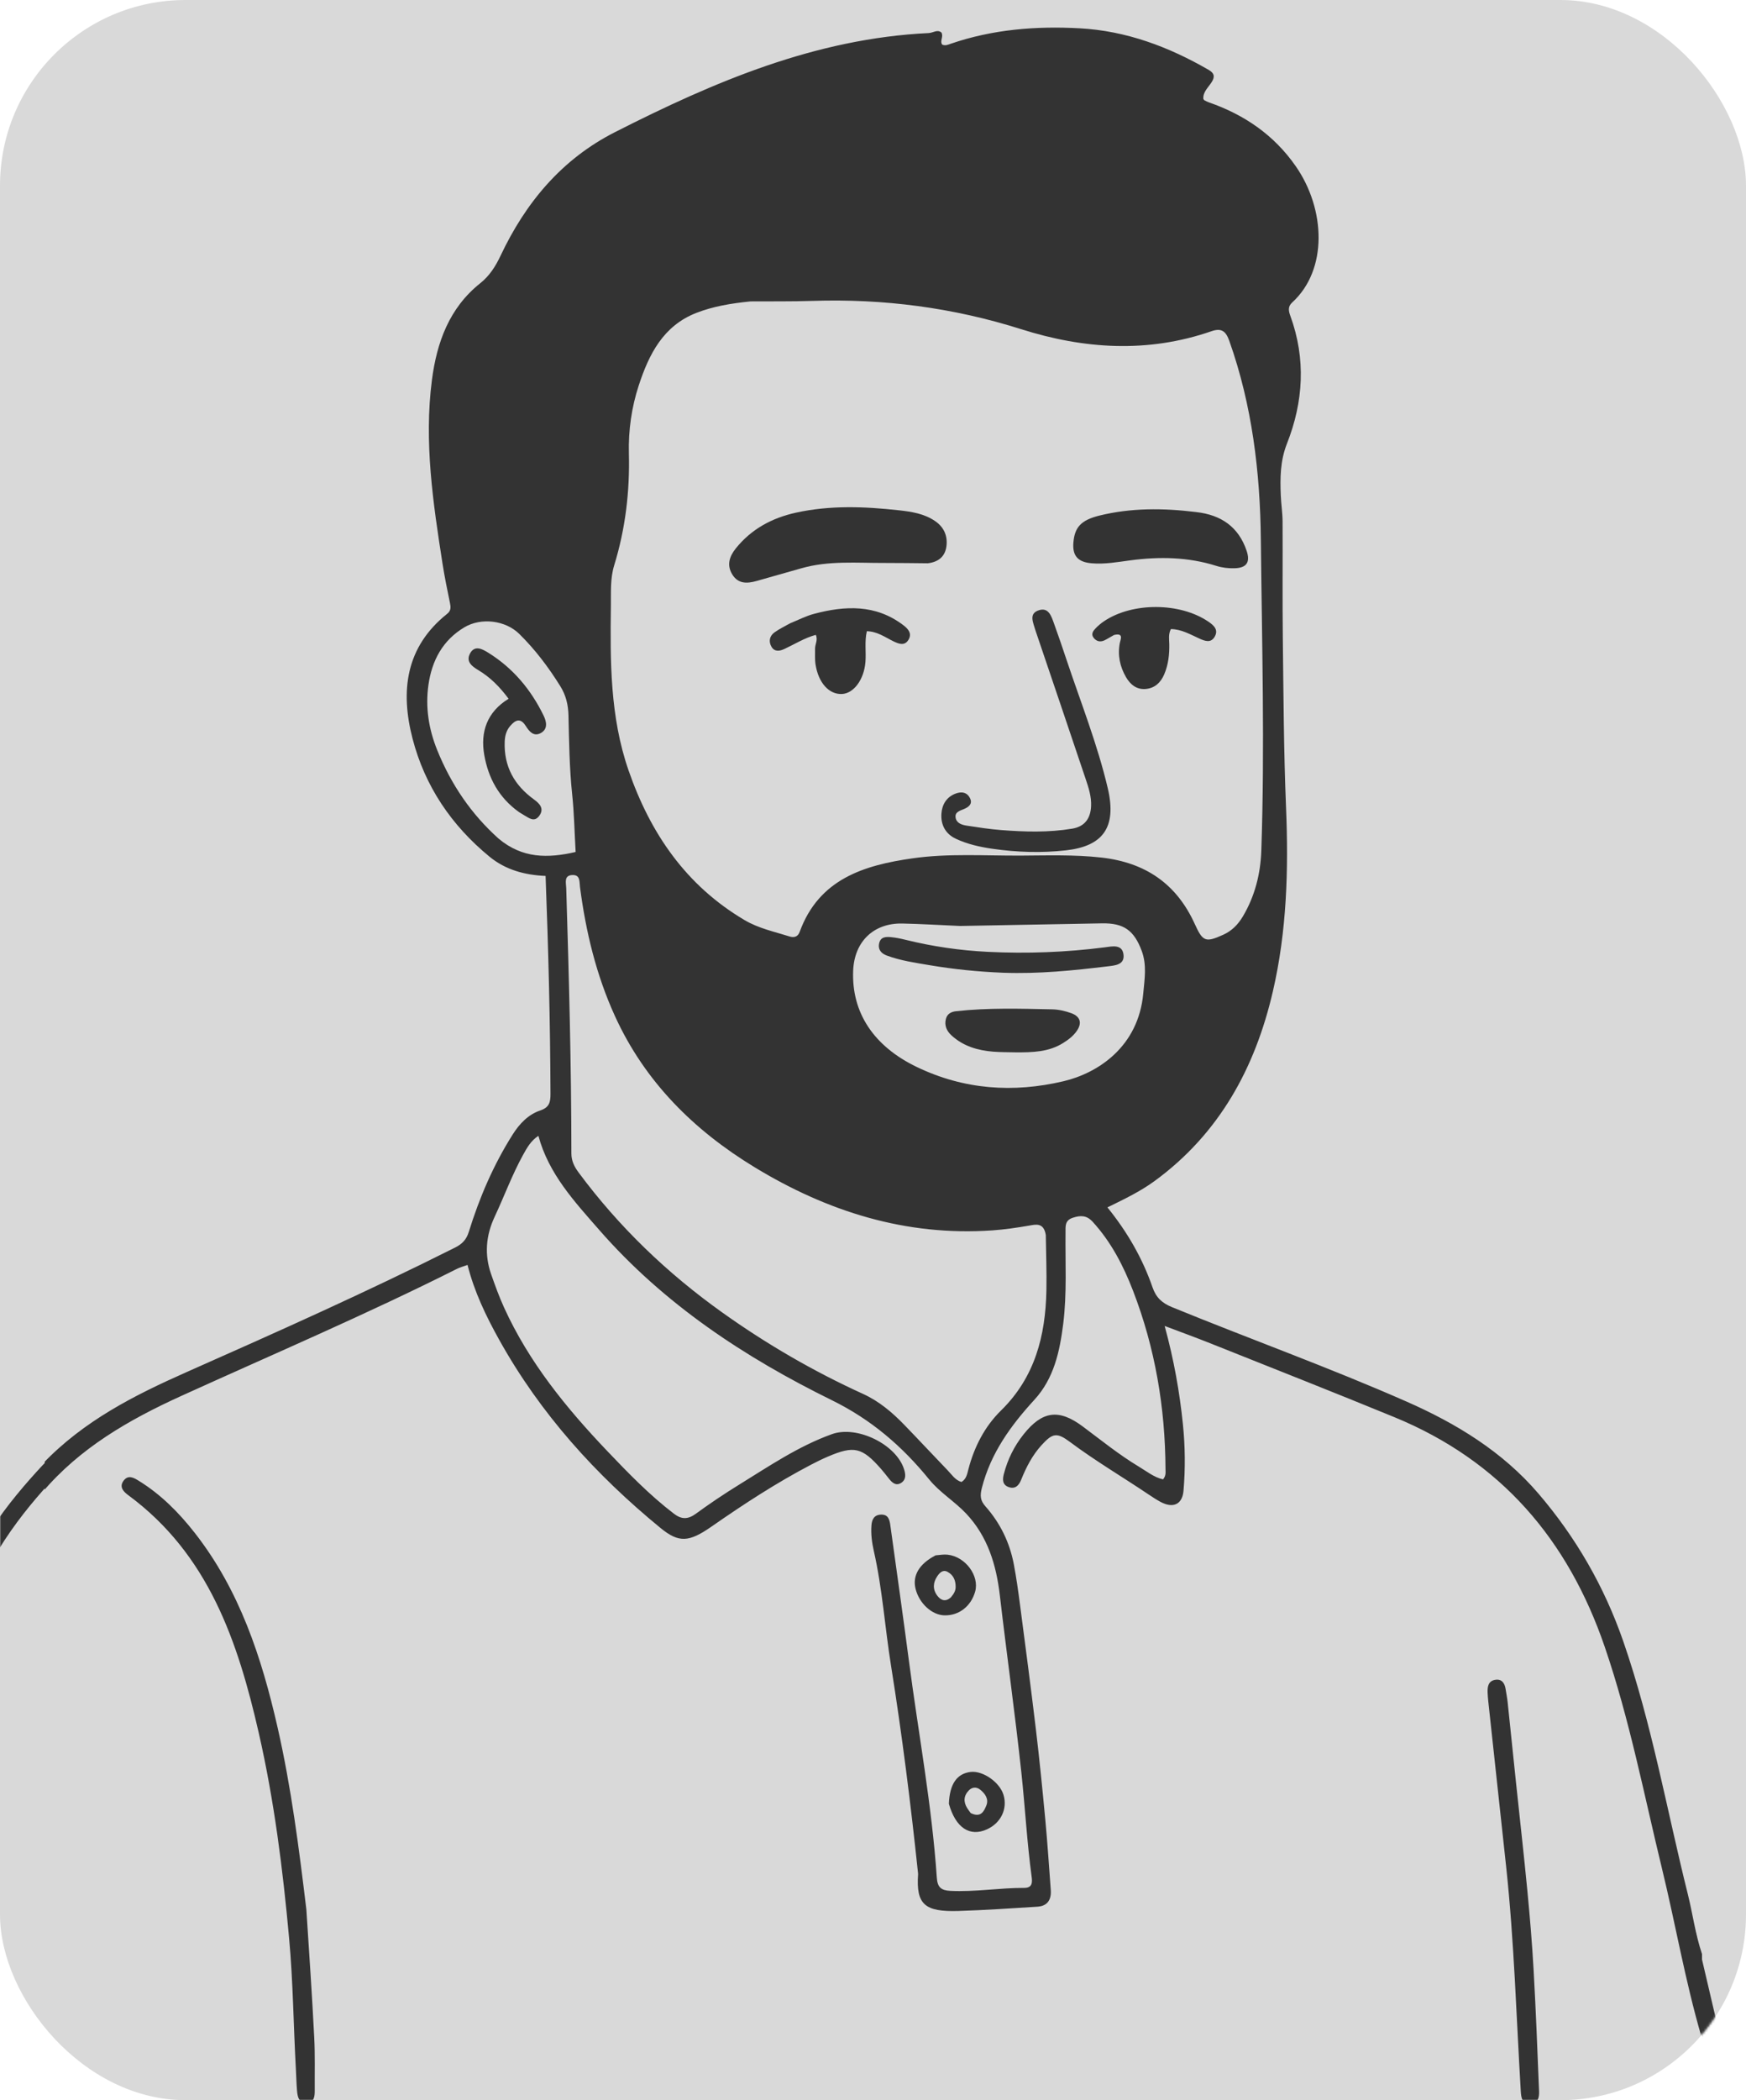 <svg width="762" height="916" viewBox="0 0 762 916" fill="none" xmlns="http://www.w3.org/2000/svg">
<rect width="762" height="916" rx="81" fill="#D9D9D9"/>
<mask id="mask0_4_51" style="mask-type:alpha" maskUnits="userSpaceOnUse" x="0" y="0" width="762" height="916">
<rect width="762" height="916" rx="81" fill="#D9D9D9"/>
</mask>
<g mask="url(#mask0_4_51)">
<g clip-path="url(#clip0_4_51)">
<path d="M18.434 650.921C34.742 631.622 56.202 619.245 79.148 608.825C119.359 590.564 159.999 573.228 199.482 553.387C200.726 552.762 202.11 552.412 204.044 551.711C207.021 563.495 212.133 574.069 217.887 584.399C235.792 616.545 259.981 643.286 288.303 666.469C296.281 672.999 300.682 672.674 310.531 665.821C324.54 656.073 338.815 646.748 353.963 638.831C356.346 637.585 358.766 636.39 361.238 635.334C372.742 630.415 376.222 631.232 384.551 640.722C385.734 642.07 386.825 643.5 387.942 644.905C389.371 646.703 391.024 648.273 393.38 646.709C395.54 645.275 395.22 642.94 394.56 640.837C391.154 629.98 374.03 621.58 363.089 625.504C348.423 630.765 335.613 639.505 322.483 647.601C316.071 651.556 309.795 655.766 303.71 660.206C300.257 662.726 297.492 662.801 294.092 660.198C283.49 652.081 274.23 642.545 265.071 632.933C247.164 614.141 230.84 594.15 219.986 570.285C217.838 565.561 216.059 560.656 214.343 555.752C211.354 547.211 212.034 538.906 215.891 530.671C220.074 521.738 223.47 512.44 228.242 503.775C229.967 500.644 231.704 497.506 234.975 495.404C239.453 512.023 250.739 524.104 261.531 536.457C289.787 568.797 324.977 592.007 363.043 610.707C380.229 619.149 393.741 630.787 405.494 645.243C410.177 651.003 416.661 654.844 421.695 660.199C431.081 670.185 434.807 682.521 436.361 695.859C439.363 721.642 442.982 747.357 445.756 773.164C447.381 788.291 448.2 803.507 450.239 818.602C450.566 821.025 450.552 823.432 446.991 823.417C436.223 823.373 425.539 825.249 414.732 824.708C410.736 824.508 409.135 823.156 408.851 818.981C406.694 787.314 400.834 756.116 396.717 724.695C394.114 704.828 391.294 684.997 388.549 665.153C388.185 662.519 387.499 660.499 384.467 660.604C381.578 660.704 380.524 662.641 380.325 665.285C380.039 669.084 380.526 672.808 381.362 676.491C385.098 692.945 386.194 709.793 388.852 726.4C393.665 756.473 397.454 786.666 400.648 816.942C400.667 817.12 400.691 817.302 400.678 817.479C399.745 830.738 403.661 833.927 418.331 833.476C429.798 833.124 441.253 832.33 452.706 831.621C457.215 831.342 458.898 828.496 458.581 824.263C457.82 814.077 457.154 803.881 456.202 793.713C454.966 780.518 453.649 767.327 452.079 754.169C449.916 736.039 447.517 717.936 445.148 699.831C444.383 693.979 443.566 688.123 442.47 682.326C440.667 672.786 436.52 664.275 430.08 657.013C427.792 654.433 427.644 652.35 428.524 648.911C432.4 633.767 441.134 621.756 451.443 610.51C459.981 601.196 462.496 589.475 464.017 577.38C465.68 564.144 464.873 550.87 465.021 537.61C465.051 534.937 464.616 532.296 468.223 531.122C471.637 530.011 474.254 530.023 476.889 532.905C484.912 541.681 490.251 552.001 494.474 562.932C504.142 587.956 508.536 613.974 508.657 640.75C508.664 642.139 508.955 643.637 507.569 645.234C503.67 644.359 500.441 641.734 497.005 639.67C488.368 634.482 480.548 628.126 472.484 622.122C462.066 614.364 454.83 615.375 446.673 625.652C442.599 630.786 439.758 636.538 438.107 642.878C437.467 645.335 437.435 647.678 440.336 648.639C443.205 649.588 444.732 647.731 445.664 645.404C447.882 639.864 450.592 634.635 454.657 630.198C459.4 625.021 461.267 624.668 466.982 628.933C478.079 637.215 490.006 644.235 501.473 651.952C503.11 653.054 504.775 654.132 506.51 655.069C511.904 657.981 515.995 656.219 516.512 650.221C517.345 640.565 517.24 630.855 516.251 621.196C514.811 607.13 512.362 593.231 508.286 578.323C515.552 581.075 521.849 583.353 528.065 585.834C554.897 596.546 581.784 607.112 608.514 618.092C655.048 637.208 684.36 671.584 700.377 718.356C711.202 749.968 717.486 782.749 725.367 815.124C731.252 839.302 735.433 863.87 742.502 888.12C742.805 876.528 742.805 864.656 742.805 852.28C739.847 843.485 738.754 834.743 736.632 826.25C727.425 789.409 720.918 751.875 708.439 715.873C700.175 692.032 687.759 670.495 671.349 651.363C655.702 633.121 635.666 620.917 613.933 611.342C580.243 596.501 545.58 584.055 511.515 570.13C507.176 568.357 504.544 565.968 502.99 561.475C498.63 548.87 492.045 537.393 483.309 526.609C490.714 522.99 497.651 519.669 503.873 515.122C532.124 494.476 547.742 465.856 555.49 432.511C561.619 406.132 562.372 379.325 561.266 352.329C560.253 327.59 560.149 302.811 559.849 278.047C559.645 261.174 559.841 244.297 559.746 227.422C559.724 223.669 559.128 219.922 558.971 216.165C558.649 208.476 558.69 201.02 561.661 193.487C568.862 175.233 569.992 156.537 563.144 137.778C562.366 135.646 561.958 133.738 563.952 131.919C579.527 117.72 578.558 91.285 565.517 72.522C556.027 58.87 543.076 50.031 527.549 44.637C526.882 44.405 526.253 44.057 525.621 43.733C525.478 43.659 525.4 43.46 525.168 43.156C524.933 40.1 527.346 38.132 528.822 35.794C530.321 33.422 529.914 31.881 527.55 30.514C510.075 20.407 491.561 13.455 471.214 12.344C452.069 11.299 433.19 12.81 414.904 19.092C413.73 19.495 412.572 20.076 411.202 19.452C410.04 17.836 411.921 16 410.843 14.168C409.09 12.717 407.218 14.328 405.357 14.417C355.896 16.774 311.632 35.676 268.376 57.643C245.151 69.437 229.404 88.344 218.448 111.547C216.264 116.172 213.638 120.315 209.594 123.533C196.023 134.33 190.617 149.408 188.498 165.762C185.002 192.747 189.001 219.411 193.156 246.009C194.04 251.668 195.204 257.287 196.357 262.901C196.742 264.774 196.903 266.323 195.167 267.705C176.962 282.195 174.672 301.453 180.055 322.183C185.432 342.887 197.005 360.004 213.62 373.633C220.715 379.452 229.071 381.644 238.109 382.051C239.324 413.983 240.135 445.522 240.246 477.08C240.259 480.653 239.795 482.994 235.781 484.337C230.548 486.088 226.736 490.111 223.79 494.753C215.379 508.014 209.232 522.336 204.601 537.28C203.525 540.752 201.636 542.613 198.593 544.142C160.079 563.494 120.729 581.038 81.334 598.49C58.582 608.568 36.515 619.742 18.744 638.312C18.434 642.469 18.434 646.447 18.434 650.921ZM327.539 131.462C336.518 131.397 345.504 131.528 354.476 131.234C385.595 130.214 415.955 134.162 445.708 143.587C473.171 152.287 500.951 154.071 528.703 144.468C533.097 142.948 534.991 144.429 536.505 148.693C546.476 176.763 549.967 206.025 550.269 235.406C550.733 280.608 552.021 325.832 550.468 371.038C550.122 381.129 547.667 390.895 542.394 399.742C540.318 403.226 537.62 405.989 533.878 407.684C526.088 411.21 524.929 410.7 521.406 402.954C513.425 385.407 499.792 376.145 480.554 374.014C468.877 372.721 457.26 373.113 445.627 373.178C429.861 373.265 414.017 372.136 398.34 374.354C377.001 377.373 357.375 383.413 348.987 406.473C348.192 408.659 346.464 409.034 344.626 408.455C337.972 406.36 331.111 404.945 324.959 401.311C299.391 386.211 283.833 363.474 274.3 335.963C266.207 312.609 266.293 288.417 266.604 264.193C266.68 258.298 266.274 252.341 268.051 246.567C272.947 230.662 274.878 214.398 274.462 197.762C274.21 187.687 275.633 177.667 278.768 168.103C283.217 154.527 289.452 142.048 304.016 136.428C311.253 133.635 318.85 132.331 327.539 131.462ZM456.412 538.645C456.515 546.716 456.835 554.791 456.676 562.856C456.287 582.61 451.676 600.694 436.868 615.202C429.741 622.184 425.188 631.053 422.635 640.817C422.102 642.853 421.775 645.063 419.607 646.384C416.871 645.558 415.401 643.177 413.579 641.288C407.222 634.7 400.994 627.988 394.621 621.415C389.35 615.978 383.636 611.137 376.622 607.945C354.985 598.096 334.506 586.2 315.163 572.407C291.165 555.296 270.112 535.112 252.527 511.4C250.69 508.923 249.371 506.402 249.369 503.066C249.35 464.481 248.295 425.914 247.118 387.35C247.047 385.042 245.967 381.705 249.951 381.652C253.318 381.607 252.831 384.652 253.122 386.878C255.663 406.354 260.21 425.288 268.408 443.231C281.477 471.837 302.819 492.971 329.272 509.064C361.079 528.414 395.338 539.256 433.118 536.634C438.512 536.26 443.791 535.465 449.099 534.563C451.915 534.085 455.499 533.021 456.412 538.645ZM418.989 403.865C439.618 403.485 460.247 403.113 480.875 402.721C490.415 402.539 494.936 405.762 498.271 414.717C500.567 420.882 499.522 426.975 498.954 433.251C496.837 456.61 479.097 468.06 464.138 471.586C442.236 476.749 420.749 475.281 400.128 465.379C381.386 456.38 371.556 441.712 372.347 423.268C372.886 410.679 381.256 402.554 393.767 402.793C401.83 402.947 409.885 403.485 418.989 403.865ZM217.564 365.738C205.586 355.002 196.829 342.04 190.812 327.171C187.104 318.007 185.59 308.504 186.981 298.718C188.489 288.117 193.17 279.265 202.664 273.605C209.987 269.239 220.577 270.539 226.615 276.478C233.559 283.307 239.383 291.026 244.529 299.286C246.975 303.215 247.983 307.351 248.094 312.002C248.369 323.461 248.499 334.927 249.701 346.362C250.574 354.667 250.733 363.047 251.221 371.593C239.059 374.402 227.946 374.467 217.564 365.738Z" fill="#333333"/>
<path d="M133.699 832.802C130.455 805.848 127.064 779.395 121.131 753.375C114.194 722.945 104.567 693.546 84.946 668.513C78.064 659.733 70.229 651.821 60.628 645.901C58.476 644.573 56.001 643.058 53.941 645.804C51.857 648.583 53.982 650.663 55.983 652.138C90.966 677.912 103.798 715.861 112.916 755.761C119.666 785.295 123.441 815.282 126.182 845.441C127.92 864.555 128.089 883.717 129.146 902.847C129.314 905.891 129.371 908.944 129.64 911.979C129.869 914.571 130.45 917.35 133.773 917.231C137.156 917.11 137.376 914.327 137.358 911.685C137.306 903.972 137.532 896.244 137.135 888.549C136.184 870.117 134.94 851.699 133.699 832.802Z" fill="#333333"/>
<path d="M649.959 746.104C652.472 769.199 654.935 791.816 657.354 814.437C660.824 846.893 661.765 879.516 663.704 912.073C663.876 914.958 664.276 917.793 667.952 917.649C671.3 917.518 671.789 914.668 671.687 912.106C670.984 894.557 670.302 877.005 669.322 859.47C668.673 847.856 667.698 836.254 666.584 824.674C665.06 808.827 663.257 793.008 661.592 777.174C660.377 765.607 659.206 754.034 657.98 742.468C657.773 740.516 657.385 738.583 657.078 736.642C656.658 733.985 655.336 732.149 652.42 732.688C649.496 733.228 649.144 735.723 649.227 738.138C649.312 740.639 649.659 743.131 649.959 746.104Z" fill="#333333"/>
<path d="M408.321 678.371C401.094 682.104 398.13 687.274 399.585 693.018C401.192 699.365 406.722 704.42 412.193 704.544C418.5 704.687 423.766 700.614 425.58 694.187C427.524 687.303 421.332 678.934 413.568 678.084C411.983 677.911 410.351 678.17 408.321 678.371ZM415.004 696.677C412.754 698.736 410.705 698.139 409.067 695.975C406.997 693.239 407.161 690.29 409.03 687.515C410.043 686.011 411.44 684.495 413.464 685.531C416.082 686.871 417.115 689.322 417.068 692.218C417.045 693.704 416.442 694.987 415.004 696.677Z" fill="#333333"/>
<path d="M414.114 786.728C417.082 797.262 423.269 801.26 430.744 797.867C436.819 795.11 439.78 788.955 437.963 782.865C436.312 777.328 428.984 772.21 423.613 772.841C417.65 773.542 414.442 778.057 414.114 786.728ZM423.639 790.774C423.124 790.055 422.566 789.362 422.101 788.612C420.382 785.837 420.579 783.163 422.868 780.844C424.29 779.403 426.177 779.312 427.729 780.53C429.924 782.253 431.605 784.656 430.473 787.452C429.465 789.942 428.09 792.976 423.639 790.774Z" fill="#333333"/>
<path d="M404.931 245.682C409.952 245.062 412.614 242.389 413.083 237.962C413.547 233.575 411.908 229.902 408.155 227.308C403.391 224.017 397.806 223.174 392.337 222.568C377.331 220.905 362.286 220.319 347.379 223.599C336.913 225.902 327.893 230.751 321.096 239.23C318.325 242.687 317.057 246.497 319.628 250.618C322.206 254.748 326.108 254.537 330.143 253.411C336.697 251.583 343.241 249.718 349.783 247.847C361.736 244.427 373.981 245.588 386.145 245.534C392.245 245.507 398.346 245.642 404.931 245.682Z" fill="#333333"/>
<path d="M521.973 223.333C507.521 221.552 493.554 221.495 479.82 224.87C471.66 226.875 469.026 230.069 468.464 236.563C467.959 242.398 470.383 245.146 476.349 245.674C482.142 246.187 487.815 245.121 493.494 244.374C506.094 242.718 518.533 242.94 530.757 246.786C533.353 247.602 536.014 247.922 538.729 247.852C544.023 247.716 545.783 245.277 544.034 240.151C540.526 229.872 533.059 224.576 521.973 223.333Z" fill="#333333"/>
<path d="M451.947 275.105C459.333 296.881 466.588 318.25 473.773 339.642C475.08 343.534 476.389 347.441 476.178 351.682C475.909 357.075 473.314 360.523 467.967 361.418C457.647 363.146 447.245 362.838 436.87 362.032C431.881 361.645 426.917 360.872 421.966 360.118C419.816 359.791 417.44 359.065 417.049 356.609C416.652 354.115 418.984 353.6 420.814 352.815C422.727 351.995 424.479 350.683 423.413 348.313C422.165 345.539 419.714 345.124 417.043 346.126C413.043 347.628 411.133 350.978 410.86 354.859C410.524 359.651 412.558 363.665 417.123 365.812C422.188 368.195 427.655 369.413 433.143 370.2C443.813 371.732 454.481 372.091 465.297 370.866C481.072 369.078 487.536 361.136 483.467 343.817C478.963 324.645 471.634 306.261 465.398 287.579C463.641 282.315 461.849 277.06 459.958 271.843C458.859 268.813 457.666 264.884 453.561 266.108C448.753 267.54 450.936 271.506 451.947 275.105Z" fill="#333333"/>
<path d="M344.818 271.859C342.281 273.286 339.993 274.373 337.979 275.837C335.817 277.409 335.379 279.809 336.681 282.065C338.032 284.405 340.263 284.019 342.377 283.031C346.883 280.923 351.141 278.238 356.04 276.89C357.05 279.148 355.691 280.979 355.719 282.897C355.753 285.221 355.569 287.584 355.929 289.859C357.193 297.85 361.814 302.91 367.383 302.692C372.58 302.488 377.065 296.438 377.698 288.762C378.06 284.37 377.248 279.902 378.314 275.31C382.891 275.405 386.261 277.93 389.9 279.702C392.283 280.862 394.83 281.86 396.519 278.984C398.14 276.226 396.275 274.225 394.171 272.632C382.127 263.507 368.796 264.128 355.186 267.755C351.748 268.671 348.515 270.354 344.818 271.859Z" fill="#333333"/>
<path d="M486.187 276.952C490.575 275.901 489.003 278.939 488.728 280.373C487.693 285.754 488.753 290.727 491.41 295.33C493.282 298.571 496.092 300.908 500.158 300.486C504.08 300.079 506.598 297.645 508.108 294.09C509.893 289.888 510.388 285.492 510.306 280.96C510.268 278.859 509.832 276.666 510.999 274.375C515.566 274.415 519.448 276.704 523.46 278.519C525.891 279.619 528.447 280.559 530.103 277.735C531.891 274.685 529.751 272.761 527.384 271.147C515.056 262.738 494.346 262.597 481.922 270.89C480.593 271.777 479.33 272.819 478.226 273.97C477.113 275.13 475.983 276.527 477.318 278.216C478.592 279.83 480.305 280.131 482.132 279.233C483.415 278.603 484.618 277.811 486.187 276.952Z" fill="#333333"/>
<path d="M443.136 458.981C450.71 459.033 457.688 458.842 463.96 454.923C466.277 453.475 468.417 451.862 469.962 449.613C472.35 446.136 471.415 443.339 467.613 441.935C464.96 440.955 462.039 440.288 459.223 440.23C445.232 439.94 431.228 439.501 417.269 441.043C415.12 441.28 413.404 442.187 412.831 444.343C412.067 447.218 413.108 449.62 415.257 451.595C420.401 456.326 426.703 458.139 433.457 458.691C436.495 458.939 439.556 458.894 443.136 458.981Z" fill="#333333"/>
<path d="M437.841 424.267C453.457 424.83 468.417 423.279 483.36 421.483C486.584 421.096 490.722 420.829 490.351 416.57C489.919 411.604 485.261 412.782 482.179 413.178C465.24 415.353 448.25 415.989 431.219 415.158C419.05 414.564 407.01 412.825 395.162 409.89C393.084 409.375 390.964 408.94 388.839 408.739C386.66 408.533 384.328 408.587 383.695 411.377C383.066 414.144 384.586 415.858 387.006 416.758C393.08 419.017 399.493 419.921 405.829 420.989C416.243 422.745 426.752 423.822 437.841 424.267Z" fill="#333333"/>
<path d="M226.528 354.21C227.474 354.799 228.075 355.191 228.7 355.541C230.85 356.746 233.13 358.775 235.299 355.886C237.687 352.706 235.484 350.457 233.075 348.715C224.468 342.489 219.879 334.325 220.262 323.536C220.355 320.909 220.993 318.542 222.696 316.592C224.88 314.09 227.068 312.873 229.459 316.634C230.884 318.876 232.831 321.447 235.978 319.741C239.275 317.954 238.478 314.654 237.239 312.103C231.727 300.758 223.845 291.353 213.057 284.668C210.637 283.169 207.188 281.149 205.116 285.054C203.258 288.556 205.926 290.598 208.731 292.274C213.859 295.337 218.012 299.444 221.957 304.769C212.573 310.525 209.571 319.192 211.347 329.298C213.1 339.272 217.671 347.91 226.528 354.21Z" fill="#333333"/>
</g>
<path d="M63.293 611.608C53.627 616.156 32.021 630.075 21.218 641.742C7.003 657.094 -10.054 677.563 -21.426 712.246C-32.797 746.93 -44.169 823.688 -40.189 911.249M726.257 800.376L749 897.603" stroke="#333333" stroke-width="7.5" stroke-linecap="round"/>
</g>
<defs>
<clipPath id="clip0_4_51">
<rect width="724.371" height="1103.05" fill="white" transform="matrix(-1 0 0 1 743.883 -94)"/>
</clipPath>
</defs>
</svg>
